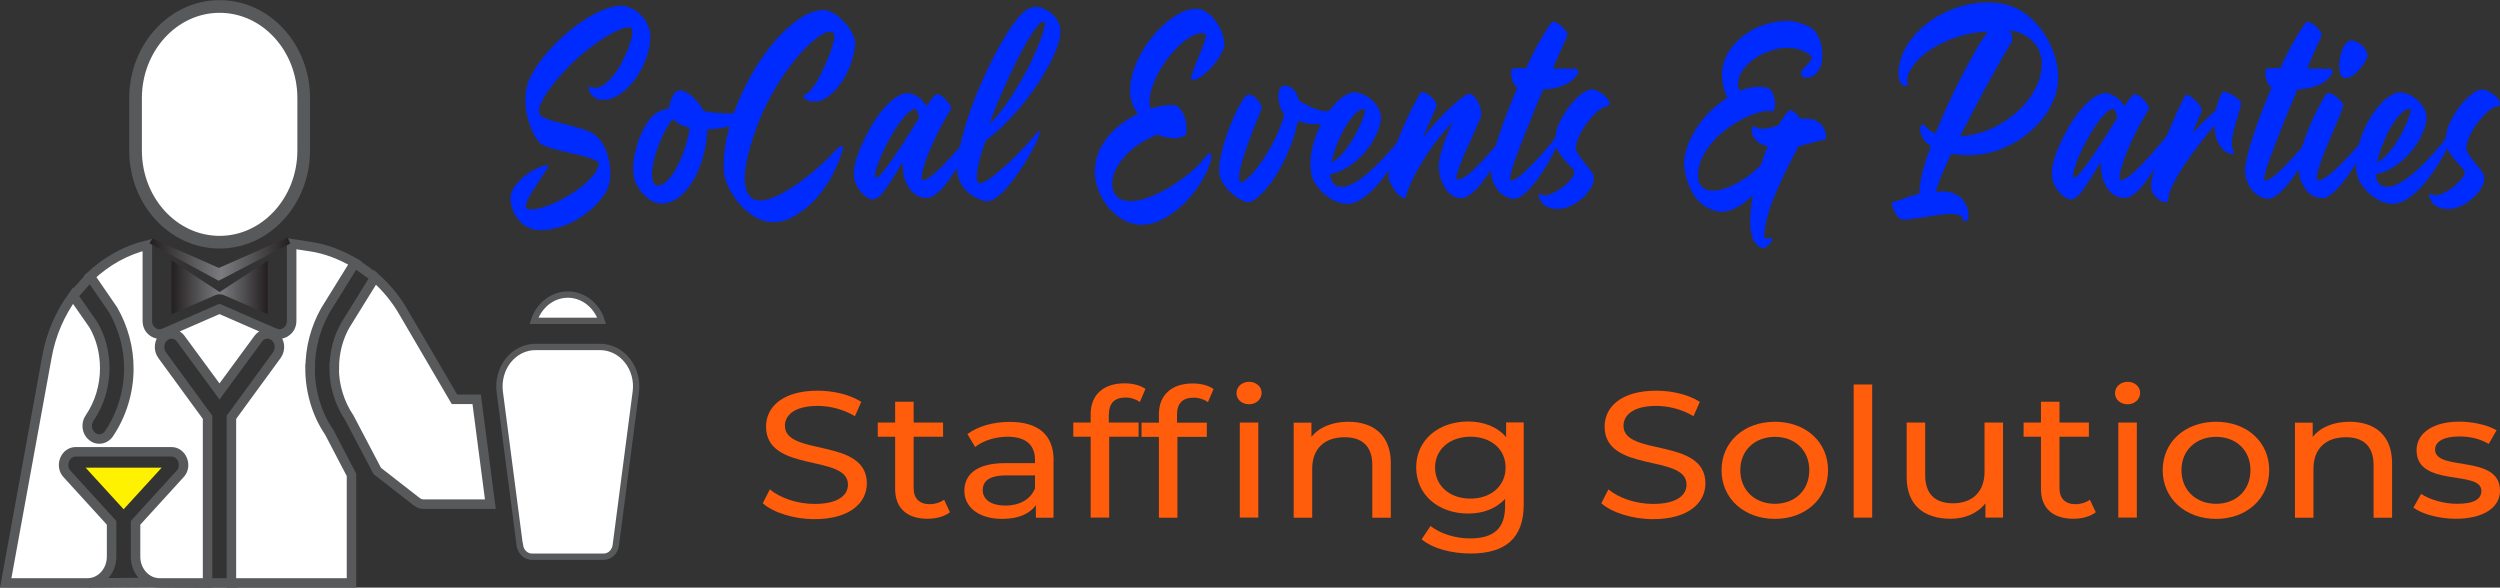 <?xml version="1.0" encoding="UTF-8"?> <svg xmlns="http://www.w3.org/2000/svg" xmlns:xlink="http://www.w3.org/1999/xlink" id="Layer_2" data-name="Layer 2" viewBox="0 0 197.15 46.34"><rect x="0" y="0" width="197.15" height="46.34" fill="#333333" stroke="none"/><defs><style> .cls-1 { fill: url(#linear-gradient); } .cls-1, .cls-2, .cls-3, .cls-4, .cls-5 { stroke-width: 0px; } .cls-6 { stroke-width: .5px; } .cls-6, .cls-7, .cls-8 { fill: #fff; stroke: #58595b; stroke-miterlimit: 10; } .cls-2 { fill: url(#linear-gradient-2); } .cls-8 { stroke-width: .75px; } .cls-3 { fill: #ff5c0b; } .cls-4 { fill: #fff200; } .cls-5 { fill: #002bff; } </style><linearGradient id="linear-gradient" x1="13.53" y1="22.66" x2="21.11" y2="22.66" gradientUnits="userSpaceOnUse"><stop offset="0" stop-color="#231f20"></stop><stop offset=".51" stop-color="#7b7c7f"></stop><stop offset="1" stop-color="#231f20"></stop></linearGradient><linearGradient id="linear-gradient-2" x1="11.81" y1="20.44" x2="22.89" y2="20.44" xlink:href="#linear-gradient"></linearGradient></defs><g id="Layer_1-2" data-name="Layer 1"><g><path class="cls-7" d="m17.32,19.1c3.65,0,6.63-3.25,6.63-7.23v-4.13c0-3.99-2.97-7.23-6.63-7.23s-6.63,3.25-6.63,7.23v4.13c0,3.99,2.97,7.23,6.63,7.23h0Z"></path><path class="cls-6" d="m44.78,23.23c-1.23,0-2.29.87-2.67,2.07h5.34c-.38-1.2-1.44-2.07-2.67-2.07h0Z"></path><path class="cls-6" d="m41,43.01c.07.51.47.89.94.89h5.68c.47,0,.87-.38.94-.89l1.58-12.11c.12-.89-.13-1.79-.67-2.47-.54-.68-1.32-1.07-2.15-1.07h-5.1c-.82,0-1.6.39-2.14,1.07-.54.68-.78,1.58-.67,2.47l1.58,12.11h0Z"></path><path class="cls-1" d="m13.53,20.55v4.23l3.44-1.5c.23-.1.48-.1.7,0l3.44,1.5v-4.23l-3.79,2.48-3.79-2.48Z"></path><polygon class="cls-4" points="6.75 36.88 9.75 40.16 12.75 36.88 6.75 36.88 6.75 36.88"></polygon><path class="cls-8" d="m26.35,29.04c0,1.38.43,2.77,1.2,3.91l2.2,4.19,3.12,2.43c.16.13.35.19.55.19h5.25l-1.08-8.27h-1.75l-4.02-6.87c-.59-1.03-1.36-1.96-2.25-2.75l-2.33,3.76c-.57.99-.88,2.18-.88,3.41Z"></path><path class="cls-8" d="m18.74,45.97c-.79,0-1.57,0-2.36,0-1.38-.01-2.76-.03-4.14-.04-1.74.01-3.48.03-5.23.04"></path><path class="cls-8" d="m7.13,21.79c-.45.5-.9,1.01-1.34,1.51"></path><path class="cls-8" d="m27.98,20.73c.53.38,1.06.76,1.58,1.14"></path><g><path class="cls-8" d="m24.46,29.04c0-1.61.42-3.18,1.19-4.55l2.33-3.76c-1.1-.64-2.27-1.1-3.48-1.28l-1.5-.23v6.08c0,.35-.15.66-.42.85-.15.12-.34.19-.53.19-.11,0-.25-.02-.36-.08l-.21-.08-4.17-1.82-4.17,1.82-.21.08c-.3.14-.62.1-.89-.1-.27-.19-.42-.5-.42-.85v-5.99c-1.7.41-3.24,1.28-4.51,2.48l1.82,2.65c.81,1.43,1.23,3,1.23,4.61,0,1.82-.55,3.64-1.57,5.15-.19.27-.47.41-.76.41-.19,0-.4-.06-.57-.21-.42-.33-.51-.99-.19-1.45.78-1.14,1.19-2.52,1.19-3.91,0-1.24-.3-2.42-.89-3.43l-1.61-2.31c-1,1.38-1.74,3.02-2.06,4.84L.45,45.97h6.46c1.04,0,1.89-.93,1.89-2.07v-2.67l-3.5-3.84c-.28-.29-.36-.72-.21-1.12.15-.39.49-.64.87-.64h7.57c.38,0,.72.25.87.64.15.39.08.83-.21,1.12l-3.5,3.84v2.67c0,1.14.85,2.07,1.89,2.07h3.79v-13.06l-3.58-4.9c-.32-.43-.27-1.1.15-1.45.09-.06.17-.12.28-.17.36-.14.8-.02,1.04.33l3.05,4.15,3.05-4.15c.25-.35.68-.48,1.04-.33.09.04.19.08.28.17.42.35.47,1.01.15,1.45l-3.58,4.9v13.06h9.47v-8.52l-1.76-3.37c-.97-1.41-1.51-3.22-1.51-5.04Z"></path><path class="cls-2" d="m22.89,19.21c-.07-.16-.13-.32-.2-.48-1.81.8-3.62,1.6-5.43,2.4-1.75-.77-3.5-1.54-5.25-2.32-.07.13-.15.25-.22.38,1.82.98,3.63,1.97,5.45,2.95,1.88-.98,3.76-1.95,5.64-2.93Z"></path></g></g><g id="SECP"><path class="cls-5" d="m40.26,15.71c-.02-.32.08-.64.3-.96.22-.32.49-.61.81-.86s.65-.46,1-.62c.35-.16.63-.24.86-.24.05,0,.04.07-.05.22-.09.15-.21.34-.36.56-.15.23-.32.48-.5.76-.18.27-.35.54-.49.78-.14.25-.25.47-.32.67-.07.2-.07.33,0,.39.13.1.35.13.67.09.32-.04.69-.15,1.1-.31.41-.16.84-.36,1.28-.61.44-.25.86-.52,1.24-.81s.7-.6.96-.91c.26-.31.41-.62.46-.91.01-.1-.06-.2-.22-.29s-.37-.17-.63-.25c-.27-.08-.56-.15-.89-.23s-.66-.15-1-.23c-.34-.08-.66-.16-.96-.25s-.55-.18-.75-.29c-.14-.08-.29-.23-.45-.46-.16-.23-.3-.5-.43-.82-.13-.32-.24-.67-.33-1.06-.09-.39-.13-.79-.13-1.2s.06-.82.18-1.26c.15-.42.38-.86.68-1.32.3-.46.64-.91,1.04-1.35s.83-.86,1.29-1.26c.47-.4.94-.76,1.42-1.08.48-.32.96-.58,1.44-.78.48-.2.92-.32,1.33-.37.37-.01.71.06,1.02.22s.58.36.8.61c.23.25.4.53.51.84s.16.61.14.89c-.02.59-.15,1.17-.37,1.74-.23.57-.51,1.09-.86,1.55-.35.46-.74.84-1.17,1.13-.43.29-.87.44-1.32.44-.25,0-.48-.06-.68-.19-.21-.13-.35-.32-.42-.57-.03-.1-.04-.18-.02-.24.02-.06.07-.07.15-.03.27.13.55.11.85-.05.29-.16.57-.4.85-.73.27-.33.52-.7.74-1.12.22-.42.41-.82.55-1.21s.24-.72.28-1.01c.04-.29,0-.47-.11-.54-.12-.05-.31-.04-.57.04s-.57.21-.92.4c-.35.19-.73.43-1.15.72-.41.29-.82.6-1.24.95-.51.45-1,.92-1.46,1.43-.47.5-.86.98-1.18,1.44-.32.45-.54.86-.66,1.22-.12.36-.09.61.1.77.08.06.21.13.41.21.2.08.44.15.71.23.27.08.56.15.87.23s.6.16.89.24c.28.08.54.17.77.26s.41.18.54.27c.21.15.39.34.55.57.16.23.3.48.4.75.1.27.18.55.24.85.05.3.08.59.08.87,0,.65-.13,1.18-.39,1.59-.28.43-.62.83-1,1.18-.38.35-.8.65-1.24.91s-.9.46-1.38.6c-.48.15-.95.23-1.41.24-.39.01-.74-.06-1.04-.21s-.56-.35-.76-.59-.36-.51-.47-.79c-.11-.29-.17-.56-.18-.83Z"></path><path class="cls-5" d="m53.78,7.15c.12.03.26.08.41.17.16.09.31.21.47.35s.31.31.46.5c.15.19.27.38.37.58.18.04.38.07.6.1.22.03.43.05.65.07s.42.03.61.03.35,0,.48-.02c.34-.05.63-.12.87-.21.24-.09.38-.12.41-.1.04.04.05.1,0,.18-.04.08-.1.17-.17.27-.08.1-.16.19-.26.28s-.18.16-.26.21c-.31.2-.71.36-1.19.47-.48.11-.96.16-1.46.16,0,.61-.09,1.27-.27,1.97-.18.7-.43,1.35-.76,1.94-.33.59-.73,1.08-1.2,1.45-.47.38-.99.54-1.57.49-.17-.01-.37-.09-.6-.22s-.44-.31-.65-.53c-.21-.22-.38-.47-.53-.76-.15-.29-.23-.59-.24-.91-.03-.43,0-.87.08-1.31.09-.44.2-.86.34-1.25.14-.4.3-.75.48-1.06.18-.31.35-.56.51-.74.19-.22.43-.39.72-.51.28-.12.5-.18.67-.16.05-.42.17-.78.34-1.08.17-.3.4-.42.68-.37Zm-.05,5.3c.18-.43.33-.86.44-1.27s.18-.79.21-1.12c-.28-.06-.54-.15-.77-.27s-.41-.26-.54-.42c-.2.22-.39.51-.59.88-.2.37-.38.77-.54,1.19-.16.42-.28.84-.38,1.25-.1.41-.15.78-.15,1.1,0,.41.09.67.26.78.15.08.32.08.5,0s.36-.21.54-.41c.18-.2.36-.44.54-.74.17-.29.34-.62.49-.98Z"></path><path class="cls-5" d="m64.87,7.86c-.06.05-.15.09-.27.11s-.24.03-.37.03c-.12,0-.24,0-.35-.03s-.21-.05-.29-.1c-.08-.04-.14-.1-.18-.16-.04-.06-.04-.14,0-.23.14-.01.31-.13.5-.35.2-.22.39-.5.58-.83.19-.33.37-.7.55-1.09s.33-.77.46-1.13c.12-.36.21-.67.27-.93.05-.26.05-.43-.02-.51-.12-.14-.31-.17-.58-.08-.27.09-.57.27-.92.56-.35.28-.72.65-1.13,1.1-.41.45-.81.97-1.21,1.54-.4.57-.79,1.2-1.15,1.87-.37.67-.69,1.37-.98,2.1-.31.84-.57,1.63-.76,2.37-.19.74-.29,1.39-.29,1.95,0,.41.06.76.17,1.04.11.29.3.49.56.62.12.06.29.1.5.1.39,0,.85-.13,1.38-.39.53-.26,1.07-.59,1.63-.98.55-.39,1.09-.82,1.6-1.28s.96-.9,1.33-1.31c.25-.24.41-.36.49-.36.1,0,.12.11.06.32-.05.21-.14.45-.24.73s-.22.55-.35.81c-.12.27-.21.45-.27.56-.21.38-.47.78-.78,1.2-.31.41-.67.79-1.06,1.14-.39.34-.81.63-1.25.87-.44.24-.9.37-1.37.39-.54.03-1.05-.1-1.54-.38-.48-.28-.91-.63-1.28-1.06-.37-.43-.66-.89-.89-1.38-.22-.49-.34-.93-.35-1.33-.03-.85.06-1.76.29-2.72.23-.96.54-1.9.95-2.84s.88-1.83,1.42-2.69c.54-.85,1.11-1.6,1.72-2.25.6-.64,1.21-1.15,1.82-1.53.61-.38,1.2-.55,1.75-.53.28.03.56.13.85.33.28.19.54.42.77.68.23.26.42.54.57.83.15.29.22.56.24.8-.04.45-.14.9-.28,1.36s-.33.89-.56,1.29c-.23.4-.49.76-.79,1.07-.3.31-.62.55-.95.72Z"></path><path class="cls-5" d="m73.1,15.61c-.41-.01-.74-.12-.99-.33-.25-.2-.44-.45-.59-.75-.14-.29-.24-.6-.28-.93-.05-.33-.07-.6-.06-.83-.55.94-1.02,1.68-1.39,2.2-.37.52-.7.77-.98.75-.1,0-.22-.04-.38-.13-.16-.09-.32-.22-.48-.39-.16-.17-.3-.38-.42-.62-.12-.24-.18-.51-.19-.8-.02-.26.02-.59.13-1s.26-.84.46-1.3.44-.93.71-1.41c.27-.48.56-.91.88-1.3.31-.39.64-.71.98-.98.34-.26.67-.41.99-.45.14-.01.29,0,.45.07.16.06.31.14.46.24.15.1.28.22.4.35.12.13.21.26.28.39.27-.43.49-.73.67-.9.1-.08.22-.07.37,0,.15.08.3.2.44.34.14.15.26.3.35.45.09.15.12.26.09.31-.11.17-.24.39-.4.67-.16.28-.33.59-.5.93-.18.34-.35.69-.52,1.06-.17.37-.32.73-.46,1.09-.14.36-.24.7-.33,1.01-.08.32-.12.59-.11.82.09.06.22.05.4-.05.18-.1.38-.24.6-.43.22-.19.46-.42.72-.69.25-.27.51-.54.76-.81.25-.27.48-.55.7-.81.22-.27.41-.5.57-.69.2-.24.32-.36.37-.36s.06.09,0,.26c-.05.17-.1.32-.15.43-.06.15-.17.37-.31.65-.14.28-.31.59-.5.94s-.41.69-.63,1.04c-.23.35-.46.67-.7.97-.24.29-.48.53-.72.71-.24.18-.46.27-.67.27Zm-3.98-1.59c.1-.01.27-.18.53-.49.25-.31.54-.71.87-1.18.33-.47.66-.98,1.01-1.53s.67-1.07.96-1.55c-.03-.17-.09-.33-.16-.5-.08-.17-.14-.24-.19-.21-.25.09-.51.29-.79.61-.28.32-.54.68-.8,1.09s-.49.84-.72,1.29c-.22.45-.4.86-.54,1.23-.14.37-.23.67-.27.91-.04.24-.01.34.1.32Z"></path><path class="cls-5" d="m75.49,13.66c-.03-.57.03-1.25.2-2.04.17-.78.4-1.61.69-2.48.29-.87.63-1.74,1.02-2.62.38-.88.78-1.7,1.19-2.46.41-.76.8-1.42,1.2-1.99.39-.57.74-.97,1.06-1.22.27-.2.55-.31.85-.31.18,0,.39.05.61.14.22.1.43.23.63.4.2.17.36.37.49.6.13.23.2.48.2.75,0,.36-.08.78-.25,1.25s-.4.99-.69,1.52c-.29.54-.63,1.09-1.02,1.66-.39.57-.8,1.11-1.24,1.63-.44.52-.89,1-1.35,1.45-.46.45-.91.82-1.34,1.13-.12.31-.23.64-.34,1-.11.36-.2.7-.26,1.01-.06.32-.1.6-.11.84,0,.24.03.4.12.48.09.08.23.06.44-.04.21-.1.45-.26.72-.47s.57-.46.89-.74c.32-.28.63-.57.93-.87.3-.3.57-.59.83-.87s.46-.52.63-.71c.19-.24.32-.36.37-.36s.06.09,0,.26-.1.32-.15.43c-.06.15-.18.38-.33.68-.16.3-.35.63-.57.99-.22.36-.47.74-.74,1.12-.27.38-.54.73-.82,1.04s-.55.56-.83.76c-.28.19-.53.27-.77.25-.34-.08-.64-.19-.91-.35-.27-.16-.5-.34-.7-.56-.19-.21-.34-.43-.45-.66-.1-.23-.16-.45-.17-.65Zm2.54-3.85c.49-.51.94-1.07,1.36-1.66.42-.6.8-1.2,1.14-1.79.34-.59.64-1.16.89-1.71.25-.55.46-1.04.62-1.47.16-.43.27-.78.33-1.04s.06-.41,0-.43c-.14-.05-.33.07-.57.36-.24.29-.5.69-.8,1.19-.29.5-.59,1.06-.9,1.69-.31.63-.6,1.26-.88,1.88-.28.62-.52,1.2-.73,1.73s-.37.96-.46,1.26Z"></path><path class="cls-5" d="m89.23,17.6c-.4-.11-.78-.31-1.14-.59-.36-.28-.67-.62-.94-1.01-.27-.4-.48-.83-.63-1.3s-.2-.96-.17-1.45c.03-.48.15-.94.35-1.38.2-.43.46-.83.76-1.19.31-.36.66-.68,1.06-.97.4-.29.8-.53,1.23-.74-.22-.27-.38-.56-.48-.87-.1-.31-.15-.63-.15-.97,0-.46.08-.93.23-1.43.15-.49.36-.97.61-1.44.25-.47.55-.91.89-1.33.34-.42.69-.79,1.07-1.11s.75-.58,1.14-.78c.38-.2.76-.32,1.11-.34.24-.04.49,0,.76.14.27.13.52.34.76.6.24.27.44.58.6.95s.25.76.28,1.18c-.12.41-.31.79-.56,1.15s-.52.66-.8.92c-.28.26-.53.44-.77.56-.24.12-.4.14-.49.07-.03-.05-.02-.17.04-.36.06-.19.14-.42.24-.68.1-.26.21-.54.33-.82.12-.29.22-.56.32-.81.09-.26.16-.47.2-.64.04-.17.02-.27-.04-.3-.24-.08-.51-.05-.82.08s-.63.33-.95.6c-.33.27-.64.6-.96.98-.31.38-.59.78-.84,1.21-.24.43-.44.85-.59,1.28-.15.43-.23.82-.23,1.18,0,.2.03.4.08.59.69-.23,1.31-.33,1.84-.29.2.01.36.11.5.29.14.18.25.39.34.63.09.24.14.49.15.76.02.26,0,.48-.04.66-.23.18-.53.27-.89.27-.22,0-.45-.03-.69-.08-.24-.05-.47-.12-.69-.21-.55.23-1.05.5-1.49.8-.44.31-.81.63-1.11.98-.3.34-.54.7-.7,1.05-.16.36-.24.7-.24,1.03,0,.37.09.68.28.94.14.17.31.28.5.35.19.07.41.11.65.11.46,0,.96-.11,1.52-.33.56-.22,1.11-.49,1.65-.82s1.05-.69,1.52-1.08c.47-.39.84-.76,1.11-1.12.24-.29.4-.44.49-.44.04,0,.07.04.09.11.02.07.02.15,0,.25-.02.1-.04.2-.06.32-.03.11-.06.21-.09.29-.21.54-.49,1.08-.86,1.63-.37.55-.79,1.05-1.27,1.5-.48.45-.99.82-1.54,1.11s-1.12.43-1.69.43c-.23,0-.48-.03-.75-.1Z"></path><path class="cls-5" d="m100.97,6.91c.08-.09.18-.14.33-.15.14-.01.28.02.43.1.15.08.28.2.41.37.12.17.21.39.27.64.11.1.26.21.45.32s.4.21.62.3.44.16.66.22.4.07.55.05c.34-.05.63-.12.87-.21s.38-.12.41-.1c.04.04.05.1,0,.18-.04.08-.09.17-.17.27-.08.1-.16.19-.26.28-.1.09-.18.16-.26.21-.22.14-.45.24-.7.31-.25.06-.5.1-.76.1-.48,0-.97-.09-1.48-.27-.08.48-.2.98-.38,1.49-.18.51-.38,1-.61,1.48-.23.48-.47.93-.74,1.35-.27.42-.53.79-.81,1.1s-.53.56-.78.74c-.25.18-.47.26-.67.25-.12-.01-.3-.09-.54-.22-.24-.13-.49-.31-.74-.54-.25-.22-.47-.49-.66-.79-.19-.31-.28-.64-.27-1.01,0-.32.04-.68.13-1.07.09-.4.19-.8.32-1.21.12-.41.27-.81.43-1.21.16-.4.32-.76.48-1.09.16-.33.31-.61.45-.84.15-.23.27-.38.38-.46.09-.06.2-.06.35,0,.15.06.28.16.41.29.13.13.24.27.32.42.08.15.1.29.06.42-.06.17-.17.41-.3.74-.14.33-.28.69-.43,1.08-.15.4-.3.81-.45,1.23-.15.43-.28.83-.38,1.2s-.17.69-.19.97c-.02.27.02.45.11.53.16.01.41-.15.73-.48s.67-.76,1.02-1.28c.36-.52.69-1.11,1.01-1.75.31-.64.55-1.27.7-1.88-.15-.11-.27-.32-.35-.6-.08-.29-.12-.56-.12-.81,0-.32.05-.53.15-.63Z"></path><path class="cls-5" d="m108.9,9.26c0,.31-.09.68-.27,1.13s-.44.9-.78,1.35c-.34.45-.76.86-1.26,1.23-.5.37-1.06.63-1.69.77.02.34.11.59.26.75.17.17.38.25.63.25s.55-.08.86-.24c.31-.16.63-.37.95-.62s.64-.54.95-.85c.31-.31.6-.62.87-.91.27-.29.5-.56.69-.8.2-.24.34-.43.44-.56.11-.14.19-.24.25-.3.06-.06.11-.09.14-.09.07,0,.08.08.05.25-.03.17-.08.31-.13.42-.11.23-.26.52-.44.87-.19.35-.4.72-.64,1.1-.24.38-.51.76-.8,1.14-.29.38-.6.71-.92,1.01s-.65.53-.99.7c-.34.17-.67.24-1,.2-.16,0-.39-.06-.69-.17-.3-.11-.59-.29-.89-.54-.29-.24-.55-.54-.78-.9-.23-.36-.35-.78-.36-1.28-.02-.48.02-.97.13-1.44.11-.48.25-.94.44-1.38.18-.44.4-.85.64-1.22.24-.38.5-.7.76-.98.27-.27.53-.49.78-.64.25-.15.49-.23.71-.23.24.01.48.08.73.19s.47.27.68.46c.2.19.36.4.49.63.12.23.19.47.19.71Zm-1.27-.65c-.22-.05-.46.05-.72.32-.27.26-.53.6-.78,1.02-.25.42-.48.89-.69,1.42s-.36,1.01-.45,1.47c.43-.26.82-.62,1.17-1.09.35-.47.64-.94.87-1.4s.4-.86.51-1.21c.11-.34.14-.52.1-.54Z"></path><path class="cls-5" d="m113.48,12.82c.06-.45.19-.95.38-1.5.19-.55.44-1.14.76-1.75-.18.19-.44.47-.76.84-.32.37-.66.81-1.02,1.31-.36.5-.71,1.07-1.06,1.68-.35.62-.65,1.28-.89,1.98,0,.05,0,.11-.02.17-.01.06-.06.08-.16.06-.12-.01-.25-.09-.4-.23-.15-.14-.28-.3-.41-.49s-.22-.38-.3-.57c-.08-.2-.11-.37-.1-.53.02-.31.08-.66.19-1.05.1-.4.23-.81.38-1.23s.32-.85.5-1.28c.18-.43.37-.83.55-1.22s.36-.72.52-1.02c.16-.3.3-.53.42-.7.04-.05.14-.05.28,0,.15.06.29.15.45.28s.28.26.38.41c.1.15.14.28.11.39-.02.08-.07.21-.15.39s-.18.39-.28.62c-.11.23-.22.48-.33.75-.11.27-.22.53-.32.78.3-.42.64-.84,1.02-1.25.37-.41.73-.78,1.08-1.11s.66-.59.93-.8c.28-.21.46-.33.56-.35.14-.01.28.04.41.16.13.12.24.27.34.45.1.18.17.37.22.57s.06.38.04.54v.06c-.08.19-.18.44-.32.75-.14.31-.28.63-.44.99-.16.35-.32.71-.48,1.06-.16.36-.3.69-.41.99-.11.31-.2.56-.26.77-.06.2-.06.33,0,.38.09.06.21.06.37-.02.16-.08.34-.2.54-.36s.42-.36.65-.59c.23-.23.47-.48.71-.75.28-.31.55-.61.8-.91.25-.3.46-.56.63-.78.2-.24.32-.36.37-.36s.06.09,0,.26c-.05.17-.1.32-.15.43-.07.15-.17.37-.31.66-.14.29-.31.6-.5.95s-.41.7-.64,1.06c-.23.36-.48.69-.73.98-.26.29-.51.52-.76.7-.26.18-.5.26-.74.23-.34-.04-.62-.17-.84-.39-.22-.22-.4-.48-.53-.77-.13-.29-.22-.58-.26-.88s-.05-.55-.02-.76Z"></path><path class="cls-5" d="m117.58,13.24c.03-.33.12-.75.25-1.26s.3-1.06.5-1.64c.2-.58.41-1.17.65-1.77.24-.6.47-1.17.7-1.7-.05,0-.09,0-.11-.02-.06-.04-.13-.12-.19-.25-.06-.13-.11-.26-.15-.41-.04-.15-.06-.29-.07-.42s.01-.23.06-.3c.01-.03.06-.04.14-.06.08-.01.17-.02.28-.03s.22,0,.34,0c.12,0,.24,0,.33,0h.03c.43-.93.81-1.66,1.12-2.2.31-.54.6-.99.85-1.36.08-.1.19-.12.35-.06.16.06.31.16.46.29.15.13.27.26.37.41.1.15.14.25.12.3-.03.1-.08.22-.14.35-.06.13-.14.3-.23.51s-.2.45-.33.74c-.13.29-.27.63-.45,1.04h.02c.4.01.76.02,1.09.02h.7c.05.01.11.05.17.11.06.06.03.19-.07.36-.12.19-.28.36-.48.51s-.42.27-.67.36-.5.17-.77.21c-.27.04-.53.07-.76.09-.14.33-.29.69-.45,1.08-.16.39-.33.78-.49,1.19-.16.4-.32.79-.46,1.16s-.27.7-.38.98c-.14.37-.27.71-.39,1.03-.12.32-.21.6-.28.85-.07.25-.12.45-.15.6-.03.15-.01.24.04.27.11.06.32-.03.63-.27.31-.24.65-.55,1.02-.93.37-.38.74-.78,1.11-1.21.37-.43.67-.8.91-1.12.21-.26.33-.38.37-.38.05,0,.06.09,0,.27-.05.18-.1.33-.15.44-.07.15-.17.38-.32.67-.15.29-.32.62-.51.97-.2.35-.42.71-.66,1.07-.24.36-.49.69-.75.99-.26.29-.51.53-.77.72-.26.18-.51.26-.75.24-.34-.08-.62-.21-.84-.39-.22-.18-.4-.4-.53-.64-.13-.24-.22-.49-.27-.74-.05-.25-.06-.48-.04-.68Z"></path><path class="cls-5" d="m122.67,10.75c.04-.4.17-.81.39-1.24.22-.43.47-.83.76-1.2.29-.36.59-.66.9-.9.31-.24.58-.35.8-.35.14,0,.29.04.45.11.16.08.3.17.44.27.14.1.25.22.35.34.1.13.15.24.16.33,0,.06-.02.13-.05.21s-.09.1-.18.08c-.14.01-.31.09-.5.22s-.39.31-.59.53c-.2.22-.39.46-.58.73-.19.27-.34.53-.46.79-.13.26-.21.51-.25.75-.04.24-.03.43.05.58.08.14.17.29.28.44.11.15.23.3.36.45.12.15.24.29.34.42.1.13.19.25.25.35.11.19.13.41.07.66-.06.25-.18.5-.37.75-.18.25-.41.48-.68.7s-.55.39-.85.52c-.15.06-.31.11-.47.14-.16.03-.33.05-.49.05-.31,0-.61-.07-.88-.22-.27-.15-.46-.41-.57-.78-.02-.06-.01-.12.03-.16.04-.04.09-.05.15-.03.1.1.24.14.42.11s.38-.1.6-.21c.22-.11.43-.24.64-.4.21-.16.4-.33.56-.5.16-.17.28-.34.35-.49.07-.15.07-.27,0-.36-.16-.22-.34-.42-.52-.61-.18-.19-.35-.39-.5-.59-.15-.2-.27-.42-.36-.66s-.11-.51-.08-.81Z"></path><path class="cls-5" d="m132.8,12.99c.01-.54.12-1.06.32-1.58s.46-1,.77-1.46c.31-.46.67-.88,1.08-1.26.41-.38.83-.71,1.26-1-.08-.13-.14-.28-.2-.45s-.11-.36-.15-.56c-.04-.2-.07-.4-.08-.6s0-.4.02-.57c.09-.6.29-1.14.63-1.61.33-.47.73-.87,1.19-1.2.46-.33.96-.57,1.49-.75s1.05-.27,1.56-.3c.3-.01.58,0,.84.06.25.05.48.11.67.19.2.08.36.15.5.23s.23.14.28.19c.28.27.48.62.6,1.05.12.43.16.87.11,1.32-.02.26-.08.48-.16.66s-.19.34-.3.45c-.11.11-.24.2-.37.25s-.26.08-.37.08c-.14,0-.26-.04-.35-.11-.09-.07-.13-.17-.11-.3.01-.08.07-.18.19-.3.11-.12.23-.24.34-.36.11-.12.2-.24.27-.36.07-.12.06-.22-.02-.3-.26-.22-.55-.38-.86-.48-.31-.1-.64-.15-.98-.15-.44,0-.89.08-1.34.23s-.86.35-1.22.59c-.36.24-.66.52-.9.83-.24.31-.37.62-.41.93-.03.14-.05.28-.04.42,0,.14.07.27.19.38.26-.1.51-.18.76-.23.25-.05.49-.08.71-.08s.44.03.68.1c.18.06.33.23.43.49.1.26.15.52.15.78,0,.27-.05.47-.16.59-.17-.08-.45-.08-.84,0-.38.08-.81.22-1.27.44-.46.22-.93.49-1.41.83-.48.34-.9.72-1.28,1.16-.37.43-.67.91-.88,1.42-.21.51-.27,1.05-.19,1.63.09.27.23.46.42.58.2.12.43.18.7.18.29,0,.61-.06.95-.17.34-.11.68-.27,1.02-.46.34-.19.67-.4.98-.64.31-.24.59-.48.83-.74.09-.26.18-.5.27-.75s.19-.48.28-.73c-.08-.03-.15-.05-.21-.08-.07-.03-.14-.05-.21-.08-.25-.1-.44-.25-.58-.43-.14-.18-.22-.36-.25-.52-.03-.16-.02-.29.03-.38s.16-.11.31-.03c.14.09.31.13.52.13.17,0,.36-.03.57-.08.21-.05.42-.11.65-.19.12-.18.24-.35.35-.53.11-.17.23-.33.35-.49.14-.19.31-.22.51-.08.2.14.38.34.53.59.01,0,.02,0,.03,0,.01,0,.03,0,.05,0,.29-.05.56-.04.81.02.25.06.46.17.64.31.18.14.31.32.4.55s.11.48.08.76c-.2,0-.48.06-.85.17s-.8.22-1.28.33c-.81,1.49-1.47,2.85-1.96,4.06-.49,1.21-.75,2.26-.77,3.14.05.05.12.08.19.09.07,0,.14,0,.2,0,.06-.01.11-.03.16-.04s.08-.01.09,0c.02.03.01.08-.02.17s-.09.18-.16.27c-.07.09-.15.17-.25.24s-.2.11-.29.11c-.18,0-.38-.12-.59-.37-.21-.25-.35-.67-.41-1.27-.01-.09-.02-.18-.02-.27,0-.09,0-.19,0-.29,0-.56.08-1.22.23-1.97-.41.41-.85.74-1.32.99-.47.25-.94.35-1.43.3-.81-.17-1.44-.58-1.88-1.24-.44-.66-.71-1.47-.82-2.43Z"></path><path class="cls-5" d="m151.37,15.27c0-.36.03-.71.1-1.06.07-.35.14-.69.24-1,.09-.32.19-.62.29-.91.1-.29.2-.55.28-.78-.21-.13-.37-.26-.48-.4-.11-.14-.2-.28-.26-.41-.06-.13-.09-.26-.11-.36-.01-.11-.01-.19,0-.26.02-.14.06-.22.12-.24.06-.02.08-.05.07-.09-.01-.03.01,0,.06.05.05.06.13.13.22.22s.2.18.33.28c.13.1.27.16.42.2.29-.74.62-1.51.98-2.3.36-.79.73-1.55,1.11-2.27s.73-1.38,1.08-1.99c.35-.61.66-1.09.94-1.46-.74.03-1.41.13-2.03.31s-1.17.39-1.67.64c-.49.25-.92.52-1.27.8-.35.29-.62.55-.8.79-.28.37-.45.66-.52.88-.06.22-.09.39-.07.51.02.12.03.2.05.25.02.04-.03.08-.14.11-.14.03-.27-.04-.4-.21s-.19-.43-.19-.8c0-.1,0-.22.02-.34.01-.13.03-.26.06-.4.17-.74.5-1.41.97-2s1.03-1.1,1.67-1.52c.64-.42,1.34-.75,2.09-.98.75-.23,1.48-.34,2.21-.34.36,0,.71.03,1.05.09.34.06.67.15.98.28.45.18.9.45,1.32.82s.8.8,1.13,1.3.59,1.04.79,1.63.3,1.19.3,1.8c0,.29-.02.56-.07.8-.1.57-.34,1.17-.71,1.8-.38.63-.88,1.2-1.49,1.72s-1.33.95-2.15,1.29c-.82.34-1.73.51-2.72.51-.41,0-.85-.04-1.3-.11-.61,1.29-1.01,2.28-1.22,2.99.28-.01.56,0,.84,0,.28.02.55.11.82.26.22.11.39.26.52.43s.23.34.29.52c.07.17.1.34.11.49.01.15.01.27,0,.36-.04.17-.12.25-.24.26-.11,0-.18,0-.2-.05-.01-.04-.01-.08,0-.11.01-.04-.01-.1-.06-.19-.1-.08-.23-.13-.38-.16-.16-.03-.33-.05-.53-.05-.31,0-.66.03-1.03.09s-.75.11-1.11.17-.71.11-1.03.15c-.32.04-.57.05-.76,0-.06-.01-.14-.08-.24-.2-.09-.12-.18-.26-.25-.41-.08-.15-.13-.3-.17-.45-.04-.15-.04-.25,0-.3.18,0,.47-.08.85-.24s.8-.29,1.26-.39Zm3.19-4.52c.97-.06,1.86-.3,2.67-.7s1.52-.89,2.1-1.47c.58-.58,1.02-1.21,1.32-1.89.3-.68.41-1.34.35-1.96-.07-.61-.32-1.13-.76-1.55s-1.03-.69-1.78-.8c.07.05.11.12.15.22.03.1.06.19.07.29.02.1.02.19,0,.27-.01.08-.02.14-.03.16-.25.37-.53.84-.85,1.4s-.66,1.17-1.02,1.83c-.36.66-.73,1.35-1.11,2.08-.38.73-.75,1.44-1.11,2.14Z"></path><path class="cls-5" d="m167.58,15.61c-.41-.01-.74-.12-.99-.33-.25-.2-.44-.45-.59-.75-.14-.29-.24-.6-.28-.93-.05-.33-.07-.6-.06-.83-.55.94-1.02,1.68-1.39,2.2-.37.52-.7.77-.98.75-.1,0-.22-.04-.38-.13-.16-.09-.32-.22-.48-.39-.16-.17-.3-.38-.42-.62-.12-.24-.19-.51-.2-.8-.02-.26.02-.59.13-1s.26-.84.46-1.3.44-.93.71-1.41.56-.91.88-1.3.64-.71.98-.98c.34-.26.67-.41.99-.45.14-.01.29,0,.45.07.16.06.31.14.45.24.15.1.28.22.4.35.12.13.21.26.28.39.27-.43.49-.73.67-.9.1-.08.22-.07.37,0,.15.08.3.2.44.34s.26.3.35.45c.09.15.12.26.09.31-.11.17-.24.39-.4.67-.16.28-.33.59-.5.93-.18.34-.35.69-.52,1.06-.17.37-.32.73-.45,1.09-.14.36-.24.7-.33,1.01-.08.32-.12.59-.11.82.09.06.22.05.4-.05.18-.1.38-.24.6-.43.22-.19.46-.42.72-.69.26-.27.51-.54.76-.81s.48-.55.7-.81c.22-.27.41-.5.57-.69.2-.24.32-.36.37-.36s.06.09,0,.26-.1.32-.15.43c-.07.15-.17.37-.31.65-.14.28-.31.59-.5.94-.19.34-.41.69-.63,1.04-.23.35-.46.67-.7.97s-.48.53-.72.71c-.24.18-.46.27-.67.27Zm-3.98-1.59c.1-.01.27-.18.53-.49.26-.31.55-.71.87-1.18s.66-.98,1.01-1.53.67-1.07.96-1.55c-.03-.17-.09-.33-.16-.5-.08-.17-.14-.24-.2-.21-.25.09-.51.29-.79.61-.28.32-.54.68-.8,1.09-.25.41-.49.84-.72,1.29-.22.45-.4.86-.54,1.23s-.22.67-.27.91c-.04.24-.01.34.1.32Z"></path><path class="cls-5" d="m175.92,12.13c-.2-.04-.37-.13-.53-.27-.16-.14-.29-.31-.41-.52-.11-.2-.2-.43-.26-.69-.06-.26-.08-.52-.07-.78-.33.38-.7.84-1.11,1.37s-.81,1.07-1.19,1.63-.69,1.09-.96,1.61-.4.95-.41,1.31c-.01.11-.09.17-.23.15s-.3-.07-.46-.18c-.17-.11-.32-.26-.46-.45-.14-.19-.2-.41-.2-.67,0-.24.06-.58.19-1.01.12-.43.28-.91.47-1.42.19-.51.4-1.03.62-1.57.22-.54.43-1.03.63-1.47.2-.45.37-.82.52-1.12.15-.3.24-.48.27-.53.03-.06.12-.06.26,0,.14.07.29.17.44.31.15.13.29.28.41.45.12.17.19.31.19.42,0,.08-.07.27-.22.58s-.32.74-.51,1.27c.13-.17.28-.34.45-.52.17-.18.34-.35.5-.51.17-.16.33-.31.49-.46s.29-.27.4-.37c.05-.23.12-.48.21-.74.09-.26.18-.47.28-.62.04-.08.15-.1.31-.06.16.04.33.11.5.21.17.1.33.22.47.35.14.13.22.26.23.37-.16.61-.33,1.19-.49,1.73-.16.54-.24,1.01-.24,1.39,0,.2.03.38.1.54.05.14.07.22.03.25-.03.03-.1.03-.21,0Z"></path><path class="cls-5" d="m177.06,13.24c.03-.33.12-.75.25-1.26s.3-1.06.5-1.64c.2-.58.41-1.17.65-1.77.24-.6.47-1.17.7-1.7-.05,0-.09,0-.11-.02-.06-.04-.13-.12-.19-.25-.06-.13-.11-.26-.15-.41-.04-.15-.06-.29-.07-.42s.01-.23.06-.3c.01-.03.06-.04.14-.06.08-.01.17-.02.28-.03s.22,0,.34,0c.12,0,.24,0,.33,0h.03c.43-.93.81-1.66,1.12-2.2.31-.54.6-.99.85-1.36.08-.1.19-.12.35-.06.16.06.31.16.46.29.15.13.27.26.37.41.1.15.14.25.12.3-.03.1-.08.22-.14.35-.06.13-.14.3-.23.51s-.2.45-.33.74c-.13.29-.27.63-.45,1.04h.02c.4.01.76.02,1.09.02h.7c.05.01.11.05.17.11.06.06.03.19-.07.36-.12.19-.28.36-.48.51s-.42.27-.67.36-.5.17-.77.21c-.27.04-.53.07-.76.09-.14.33-.29.69-.45,1.08-.16.39-.33.78-.49,1.19-.16.4-.32.79-.46,1.16s-.27.7-.38.98c-.14.37-.27.71-.39,1.03-.12.32-.21.6-.28.85-.07.25-.12.45-.15.6-.03.15-.01.24.04.27.11.06.32-.03.63-.27.31-.24.65-.55,1.02-.93.37-.38.74-.78,1.11-1.21.37-.43.67-.8.91-1.12.21-.26.33-.38.37-.38.05,0,.06.09,0,.27-.05.18-.1.33-.15.44-.07.15-.17.38-.32.67-.15.29-.32.62-.51.97-.2.35-.42.71-.66,1.07-.24.36-.49.69-.75.99-.26.29-.51.53-.77.72-.26.18-.51.26-.75.24-.34-.08-.62-.21-.84-.39-.22-.18-.4-.4-.53-.64-.13-.24-.22-.49-.27-.74-.05-.25-.06-.48-.04-.68Z"></path><path class="cls-5" d="m181.25,12.78c.04-.32.14-.71.28-1.16s.32-.93.51-1.42.41-.98.65-1.45.48-.91.72-1.29c.07-.11.18-.15.34-.1.16.05.33.14.49.27.16.13.3.26.41.4.11.14.16.24.14.29-.05.2-.15.47-.28.8-.14.33-.29.7-.46,1.09-.17.4-.34.8-.51,1.22-.17.41-.33.81-.46,1.18-.14.37-.24.7-.31.98-.07.28-.08.48-.04.61.09.06.22.05.41-.05.18-.1.39-.24.63-.43.23-.19.48-.42.75-.69.27-.27.53-.54.79-.81.26-.27.5-.55.72-.81.22-.27.41-.5.58-.69.2-.24.32-.36.37-.36s.06.09,0,.26-.1.32-.15.43c-.07.15-.17.37-.33.65-.15.28-.33.59-.53.92-.2.33-.42.68-.67,1.03-.24.36-.49.68-.74.97-.25.29-.49.52-.73.71-.24.19-.46.28-.67.3-.41-.01-.75-.13-1-.35-.26-.22-.46-.49-.6-.79-.15-.31-.24-.62-.28-.94-.04-.32-.06-.57-.03-.75Zm3.82-9.43c.13-.14.3-.19.52-.13.22.05.42.15.61.31.19.15.33.34.43.55.1.21.09.41-.02.58-.04.1-.12.23-.22.39-.1.16-.23.32-.38.49s-.32.31-.5.43c-.18.12-.37.18-.56.18-.14-.01-.24-.06-.3-.14-.06-.08-.11-.23-.15-.43-.03-.19-.04-.4-.02-.63.02-.23.06-.45.12-.67.06-.22.13-.41.21-.57s.16-.28.25-.34Z"></path><path class="cls-5" d="m191.36,9.26c0,.31-.09.68-.27,1.13s-.44.9-.78,1.35c-.34.45-.76.86-1.26,1.23-.5.37-1.06.63-1.69.77.02.34.11.59.26.75.17.17.38.25.63.25s.55-.08.86-.24c.31-.16.63-.37.95-.62s.64-.54.95-.85c.31-.31.6-.62.87-.91.27-.29.5-.56.69-.8.2-.24.34-.43.44-.56.11-.14.19-.24.25-.3.06-.06.11-.09.14-.09.07,0,.08.08.05.25-.03.17-.08.31-.13.42-.11.23-.26.52-.44.87-.19.35-.4.72-.64,1.1-.24.38-.51.76-.8,1.14-.29.38-.6.71-.92,1.01s-.65.53-.99.7c-.34.17-.67.24-1,.2-.16,0-.39-.06-.69-.17-.3-.11-.59-.29-.89-.54-.29-.24-.55-.54-.78-.9-.23-.36-.35-.78-.36-1.28-.02-.48.02-.97.13-1.44.11-.48.25-.94.44-1.38.18-.44.4-.85.64-1.22.24-.38.5-.7.76-.98.27-.27.53-.49.78-.64.25-.15.49-.23.71-.23.24.01.48.08.73.19s.47.27.68.46c.2.19.36.4.49.63.12.23.19.47.19.71Zm-1.27-.65c-.22-.05-.46.05-.72.32-.27.26-.53.6-.78,1.02-.25.42-.48.89-.69,1.42s-.36,1.01-.45,1.47c.43-.26.82-.62,1.17-1.09.35-.47.64-.94.87-1.4s.4-.86.51-1.21c.11-.34.14-.52.1-.54Z"></path><path class="cls-5" d="m192.89,10.75c.04-.4.17-.81.39-1.24.22-.43.47-.83.76-1.2.29-.36.59-.66.9-.9.31-.24.58-.35.8-.35.14,0,.29.04.45.11.16.08.3.17.44.27.14.1.25.22.35.34.1.13.15.24.16.33,0,.06-.02.13-.05.21s-.09.1-.18.08c-.14.01-.31.09-.5.22s-.39.31-.59.53c-.2.22-.39.46-.58.73-.19.27-.34.53-.46.79-.13.26-.21.51-.25.75-.04.24-.03.43.05.58.08.14.17.29.28.44.11.15.23.3.36.45.12.15.24.29.34.42.1.13.19.25.25.35.11.19.13.41.07.66-.06.25-.18.5-.37.75-.18.25-.41.48-.68.7s-.55.39-.85.52c-.15.06-.31.11-.47.14-.16.03-.33.05-.49.05-.31,0-.61-.07-.88-.22-.27-.15-.46-.41-.57-.78-.02-.06-.01-.12.03-.16.04-.04.09-.05.15-.03.1.1.24.14.42.11s.38-.1.6-.21c.22-.11.43-.24.64-.4.21-.16.4-.33.56-.5.16-.17.28-.34.35-.49.07-.15.07-.27,0-.36-.16-.22-.34-.42-.52-.61-.18-.19-.35-.39-.5-.59-.15-.2-.27-.42-.36-.66s-.11-.51-.08-.81Z"></path></g><g><path class="cls-3" d="m60.15,39.69l.56-1.1c.79.67,2.15,1.15,3.52,1.15,1.84,0,2.64-.67,2.64-1.53,0-2.42-6.46-.89-6.46-4.57,0-1.53,1.28-2.83,4.08-2.83,1.25,0,2.54.31,3.43.88l-.5,1.13c-.93-.55-1.98-.81-2.93-.81-1.81,0-2.59.71-2.59,1.57,0,2.42,6.46.91,6.46,4.54,0,1.51-1.31,2.82-4.13,2.82-1.63,0-3.23-.51-4.08-1.25Z"></path><path class="cls-3" d="m74.92,40.39c-.44.35-1.11.52-1.77.52-1.63,0-2.56-.84-2.56-2.35v-4.12h-1.37v-1.12h1.37v-1.64h1.46v1.64h2.32v1.12h-2.32v4.06c0,.81.46,1.26,1.26,1.26.43,0,.84-.13,1.14-.35l.46.98Z"></path><path class="cls-3" d="m83.08,36.3v4.53h-1.39v-.99c-.49.68-1.39,1.08-2.65,1.08-1.83,0-2.99-.91-2.99-2.21,0-1.2.84-2.19,3.25-2.19h2.32v-.27c0-1.15-.72-1.81-2.16-1.81-.96,0-1.94.31-2.56.81l-.61-1.02c.84-.62,2.04-.96,3.34-.96,2.21,0,3.46.99,3.46,3.04Zm-1.46,2.24v-1.05h-2.26c-1.45,0-1.86.52-1.86,1.16,0,.75.67,1.22,1.78,1.22s1.97-.47,2.33-1.33Z"></path><path class="cls-3" d="m87.44,32.67v.65h2.35v1.12h-2.32v6.38h-1.46v-6.38h-1.37v-1.12h1.37v-.67c0-1.46.95-2.42,2.67-2.42.62,0,1.23.14,1.65.44l-.44,1.03c-.3-.21-.7-.35-1.13-.35-.87,0-1.31.45-1.31,1.32Z"></path><path class="cls-3" d="m94.05,30.24c.63,0,1.23.14,1.65.44l-.44,1.03c-.3-.21-.7-.35-1.13-.35-.87,0-1.31.45-1.31,1.32v.65h2.35v1.12h-2.32v6.38h-1.46v-6.38h-1.37v-1.12h1.37v-.67c0-1.46.95-2.42,2.67-2.42Zm3.46.76c0-.5.43-.89.99-.89s.99.38.99.86c0,.51-.41.91-.99.91s-.99-.38-.99-.88Zm.26,2.32h1.46v7.5h-1.46v-7.5Z"></path><path class="cls-3" d="m109.68,36.51v4.32h-1.46v-4.16c0-1.47-.79-2.19-2.18-2.19-1.55,0-2.56.86-2.56,2.49v3.86h-1.46v-7.5h1.4v1.13c.59-.76,1.63-1.2,2.91-1.2,1.97,0,3.35,1.05,3.35,3.26Z"></path><path class="cls-3" d="m120.16,33.32v6.48c0,2.65-1.45,3.85-4.19,3.85-1.48,0-2.97-.38-3.86-1.12l.7-1.05c.75.59,1.92.98,3.11.98,1.91,0,2.77-.82,2.77-2.52v-.6c-.7.78-1.75,1.16-2.91,1.16-2.33,0-4.1-1.47-4.1-3.64s1.77-3.62,4.1-3.62c1.2,0,2.3.41,2.99,1.23v-1.16h1.39Zm-1.43,3.55c0-1.46-1.16-2.43-2.77-2.43s-2.79.98-2.79,2.43,1.16,2.45,2.79,2.45,2.77-1.01,2.77-2.45Z"></path><path class="cls-3" d="m126.28,39.69l.56-1.1c.79.67,2.15,1.15,3.52,1.15,1.84,0,2.64-.67,2.64-1.53,0-2.42-6.46-.89-6.46-4.57,0-1.53,1.28-2.83,4.08-2.83,1.25,0,2.54.31,3.43.88l-.5,1.13c-.93-.55-1.98-.81-2.93-.81-1.81,0-2.59.71-2.59,1.57,0,2.42,6.46.91,6.46,4.54,0,1.51-1.31,2.82-4.13,2.82-1.63,0-3.23-.51-4.08-1.25Z"></path><path class="cls-3" d="m135.76,37.08c0-2.24,1.78-3.82,4.21-3.82s4.19,1.59,4.19,3.82-1.77,3.84-4.19,3.84-4.21-1.6-4.21-3.84Zm6.92,0c0-1.6-1.16-2.63-2.71-2.63s-2.73,1.03-2.73,2.63,1.17,2.65,2.73,2.65,2.71-1.05,2.71-2.65Z"></path><path class="cls-3" d="m146.18,30.32h1.46v10.5h-1.46v-10.5Z"></path><path class="cls-3" d="m157.96,33.32v7.5h-1.39v-1.13c-.6.78-1.6,1.22-2.74,1.22-2.09,0-3.47-1.06-3.47-3.27v-4.32h1.46v4.16c0,1.47.79,2.21,2.18,2.21,1.52,0,2.5-.88,2.5-2.49v-3.88h1.46Z"></path><path class="cls-3" d="m165.28,40.39c-.44.35-1.11.52-1.77.52-1.63,0-2.56-.84-2.56-2.35v-4.12h-1.37v-1.12h1.37v-1.64h1.46v1.64h2.32v1.12h-2.32v4.06c0,.81.46,1.26,1.26,1.26.43,0,.84-.13,1.14-.35l.46.98Z"></path><path class="cls-3" d="m166.79,31c0-.5.43-.89.99-.89s.99.38.99.86c0,.51-.41.91-.99.91s-.99-.38-.99-.88Zm.26,2.32h1.46v7.5h-1.46v-7.5Z"></path><path class="cls-3" d="m170.55,37.08c0-2.24,1.78-3.82,4.21-3.82s4.19,1.59,4.19,3.82-1.77,3.84-4.19,3.84-4.21-1.6-4.21-3.84Zm6.92,0c0-1.6-1.16-2.63-2.71-2.63s-2.73,1.03-2.73,2.63,1.17,2.65,2.73,2.65,2.71-1.05,2.71-2.65Z"></path><path class="cls-3" d="m188.64,36.51v4.32h-1.46v-4.16c0-1.47-.79-2.19-2.18-2.19-1.55,0-2.56.86-2.56,2.49v3.86h-1.46v-7.5h1.4v1.13c.59-.76,1.63-1.2,2.91-1.2,1.97,0,3.35,1.05,3.35,3.26Z"></path><path class="cls-3" d="m190.32,40.03l.61-1.08c.69.45,1.78.78,2.83.78,1.36,0,1.92-.38,1.92-1.02,0-1.69-5.11-.23-5.11-3.21,0-1.34,1.3-2.25,3.37-2.25,1.05,0,2.24.26,2.94.68l-.62,1.08c-.73-.44-1.54-.59-2.33-.59-1.28,0-1.9.44-1.9,1.03,0,1.77,5.12.33,5.12,3.24,0,1.36-1.34,2.22-3.49,2.22-1.34,0-2.67-.38-3.34-.88Z"></path></g></g></svg> 